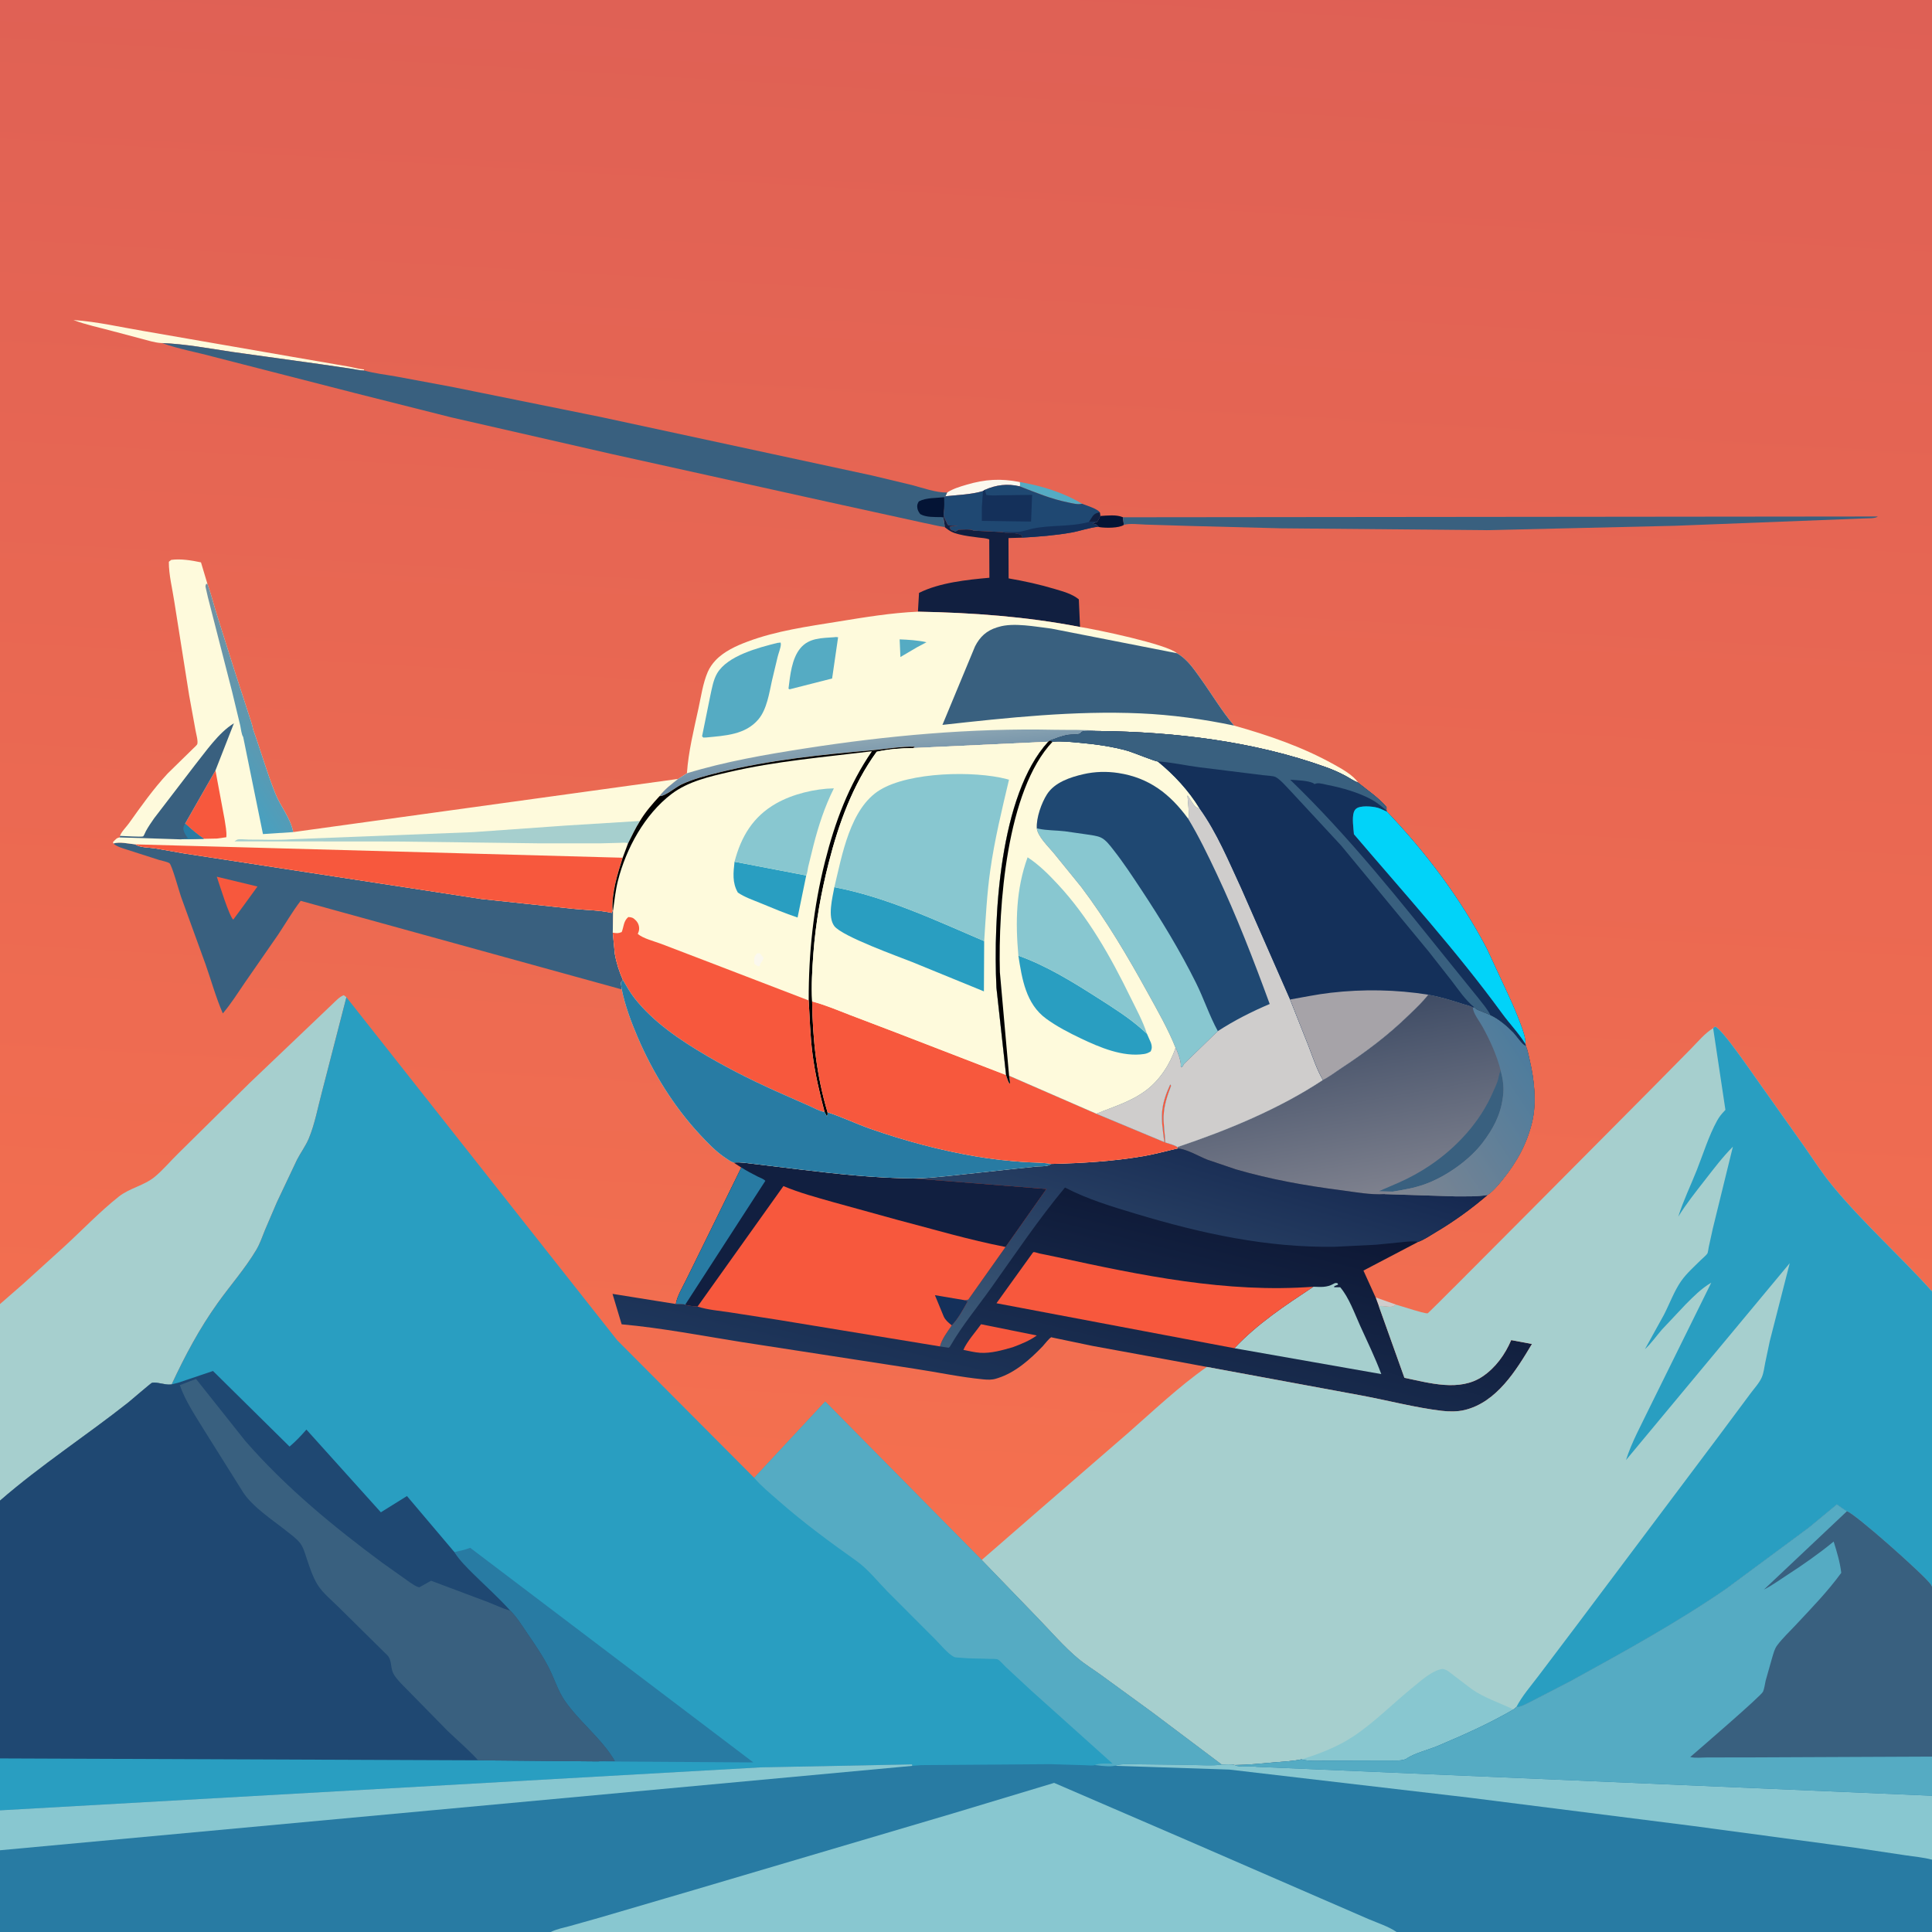 <svg version="1.1" xmlns="http://www.w3.org/2000/svg" style="display: block;" viewBox="0 0 2048 2048" width="1024" height="1024">
<defs>
	<linearGradient id="Gradient1" gradientUnits="userSpaceOnUse" x1="1067.01" y1="-57.508" x2="966.92" y2="1644.7">
		<stop class="stop0" offset="0" stop-opacity="1" stop-color="rgb(222,96,85)"/>
		<stop class="stop1" offset="1" stop-opacity="1" stop-color="rgb(245,112,79)"/>
	</linearGradient>
	<linearGradient id="Gradient2" gradientUnits="userSpaceOnUse" x1="291.059" y1="732.018" x2="214.166" y2="780.795">
		<stop class="stop0" offset="0" stop-opacity="1" stop-color="rgb(116,144,160)"/>
		<stop class="stop1" offset="1" stop-opacity="1" stop-color="rgb(70,161,193)"/>
	</linearGradient>
	<linearGradient id="Gradient3" gradientUnits="userSpaceOnUse" x1="925.292" y1="812.768" x2="922.601" y2="784.666">
		<stop class="stop0" offset="0" stop-opacity="1" stop-color="rgb(111,142,166)"/>
		<stop class="stop1" offset="1" stop-opacity="1" stop-color="rgb(139,165,179)"/>
	</linearGradient>
	<linearGradient id="Gradient4" gradientUnits="userSpaceOnUse" x1="1175.34" y1="1238.44" x2="1108.74" y2="1511.11">
		<stop class="stop0" offset="0" stop-opacity="1" stop-color="rgb(13,23,52)"/>
		<stop class="stop1" offset="1" stop-opacity="1" stop-color="rgb(30,54,91)"/>
	</linearGradient>
	<linearGradient id="Gradient5" gradientUnits="userSpaceOnUse" x1="1298.94" y1="1190.58" x2="1213.08" y2="1487.36">
		<stop class="stop0" offset="0" stop-opacity="1" stop-color="rgb(21,40,80)"/>
		<stop class="stop1" offset="1" stop-opacity="1" stop-color="rgb(62,92,122)"/>
	</linearGradient>
	<linearGradient id="Gradient6" gradientUnits="userSpaceOnUse" x1="1401.15" y1="1073.71" x2="1435.86" y2="1270.66">
		<stop class="stop0" offset="0" stop-opacity="1" stop-color="rgb(63,76,101)"/>
		<stop class="stop1" offset="1" stop-opacity="1" stop-color="rgb(126,129,142)"/>
	</linearGradient>
	<linearGradient id="Gradient7" gradientUnits="userSpaceOnUse" x1="1461.35" y1="1238.55" x2="1627.89" y2="1129.65">
		<stop class="stop0" offset="0" stop-opacity="1" stop-color="rgb(127,133,145)"/>
		<stop class="stop1" offset="1" stop-opacity="1" stop-color="rgb(77,124,157)"/>
	</linearGradient>
</defs>
<path transform="translate(0,0)" fill="url(#Gradient1)" d="M 0 1382.36 L -0 -0 L 2048 0 L 2048 1368.9 L 2048 1682 L 2048 1862.07 L 2048 1903.55 L 2048 1971.32 L 2048 2048 L 1480.46 2048 L 583.791 2048 L -0 2048 L 0 1961.35 L -0 1919.04 L 0 1864 L -0 1590.75 L 0 1382.36 z"/>
<path transform="translate(0,0)" fill="rgb(207,205,204)" d="M 1458.19 1375.28 L 1480.11 1383.04 C 1478.88 1383.59 1476.74 1384.96 1475.5 1385.13 C 1471.07 1385.76 1466.27 1383.76 1461.62 1384.61 L 1458.19 1375.28 z"/>
<path transform="translate(0,0)" fill="rgb(4,20,53)" d="M 1166.32 546.968 C 1173.54 546.546 1183.42 545.286 1190.24 548.259 L 1191.35 556.381 C 1186.47 559.933 1171.76 559.805 1165.68 558.813 L 1164.25 558.39 L 1161.99 556.027 C 1160.24 555.687 1159.64 555.531 1158.17 554.72 L 1161.9 553.557 L 1163.02 553.113 C 1164.46 551.144 1165.32 549.173 1166.32 546.968 z"/>
<path transform="translate(0,0)" fill="rgb(85,171,195)" d="M 1081.05 510.976 C 1104.07 514.955 1126.87 521.88 1147.02 533.987 C 1142.45 535.153 1136.6 533.485 1132.02 532.55 C 1113.91 528.857 1098.03 522.19 1080.92 515.518 C 1081.58 513.651 1081.35 512.889 1081.05 510.976 z"/>
<path transform="translate(0,0)" fill="rgb(251,248,238)" d="M 1004.04 522.08 C 1010.38 517.988 1017.33 515.968 1024.5 513.843 C 1044.24 507.988 1060.82 507.01 1081.05 510.976 C 1081.35 512.889 1081.58 513.651 1080.92 515.518 C 1068.1 512.459 1056 513.892 1043.99 519.234 L 1042.03 520.53 C 1029.72 524.269 1015.06 524.609 1002.21 526.052 L 1004.04 522.08 z"/>
<path transform="translate(0,0)" fill="rgb(254,250,220)" d="M 171.858 363.668 L 170.782 363.635 C 163.699 363.174 156.741 360.862 149.903 359.087 L 119.399 351.004 C 105.65 347.226 91.158 344.341 77.846 339.237 C 103.055 340.967 128.095 346.872 153.008 351.03 L 310.425 378.354 L 368.753 388.44 C 374.286 389.384 380.323 391.226 385.838 391.635 L 386.025 392.741 C 381.514 392.78 376.063 391.35 371.536 390.72 L 338.604 385.928 L 246.906 373.164 C 222.418 369.527 196.574 364.597 171.858 363.668 z"/>
<path transform="translate(0,0)" fill="rgb(31,72,114)" d="M 1043.99 519.234 C 1056 513.892 1068.1 512.459 1080.92 515.518 C 1098.03 522.19 1113.91 528.857 1132.02 532.55 C 1136.6 533.485 1142.45 535.153 1147.02 533.987 C 1151.52 535.821 1163.41 539.278 1165.84 543.136 L 1166.32 546.968 C 1165.32 549.173 1164.46 551.144 1163.02 553.113 L 1161.9 553.557 L 1158.17 554.72 C 1159.64 555.531 1160.24 555.687 1161.99 556.027 L 1164.25 558.39 C 1154.7 559.258 1145.29 562.823 1135.76 564.52 C 1118.34 567.623 1100.71 568.925 1083.07 569.96 L 1083.51 567.75 C 1077.77 563.86 1070.07 565.752 1063.39 564.259 L 1062.43 564.031 L 1032 562.51 C 1029 560.509 1019.92 561.51 1016 561.51 C 1014.71 562.529 1014.09 562.975 1012.5 563.51 C 1010.79 562.372 1011.45 562.558 1009.66 562.192 L 1008.5 562 C 1007.26 560.514 1007.06 560.19 1006.55 558.45 L 1015.56 557.157 C 1012.19 557.229 1007.74 557.856 1004.7 556.387 L 1000.79 548.5 C 1000.34 546.619 1000.11 544.985 1000.4 543.046 C 1001.22 537.742 1000.98 532.406 1000.92 527.053 L 1002.21 526.052 C 1015.06 524.609 1029.72 524.269 1042.03 520.53 L 1043.99 519.234 z"/>
<path transform="translate(0,0)" fill="rgb(17,31,64)" d="M 1154.25 553.323 L 1158.14 547.348 C 1160.34 544.424 1162.32 543.687 1165.84 543.136 L 1166.32 546.968 C 1165.32 549.173 1164.46 551.144 1163.02 553.113 L 1154.25 553.323 z"/>
<path transform="translate(0,0)" fill="rgb(20,48,90)" d="M 1154.25 553.323 L 1163.02 553.113 L 1161.9 553.557 L 1158.17 554.72 C 1159.64 555.531 1160.24 555.687 1161.99 556.027 L 1164.25 558.39 C 1154.7 559.258 1145.29 562.823 1135.76 564.52 C 1118.34 567.623 1100.71 568.925 1083.07 569.96 L 1083.51 567.75 C 1077.77 563.86 1070.07 565.752 1063.39 564.259 L 1062.43 564.031 C 1068.55 563.561 1074.9 564.46 1081 563.67 C 1084.91 563.165 1089.11 561.615 1093 560.718 C 1113.1 556.078 1134.09 558.846 1154.25 553.323 z"/>
<path transform="translate(0,0)" fill="rgb(20,48,90)" d="M 1042.03 520.53 L 1043.99 519.234 L 1045.5 524.635 C 1051.09 525.606 1057.06 525.065 1062.75 524.975 L 1094.08 524.603 L 1092.99 552.874 L 1040.8 552.145 L 1040.82 537.439 L 1042.03 520.53 z"/>
<path transform="translate(0,0)" fill="rgb(17,31,64)" d="M 1000 548.575 L 1000.79 548.5 L 1004.7 556.387 C 1007.74 557.856 1012.19 557.229 1015.56 557.157 L 1006.55 558.45 C 1007.06 560.19 1007.26 560.514 1008.5 562 L 1009.66 562.192 C 1011.45 562.558 1010.79 562.372 1012.5 563.51 C 1014.09 562.975 1014.71 562.529 1016 561.51 C 1019.92 561.51 1029 560.509 1032 562.51 L 1062.43 564.031 L 1063.39 564.259 C 1070.07 565.752 1077.77 563.86 1083.51 567.75 L 1083.07 569.96 L 1069.04 570.373 L 1069.18 613.109 C 1086 616.023 1102.12 619.529 1118.47 624.463 C 1127.18 627.088 1136.48 629.51 1143.61 635.367 L 1144.89 664.604 C 1088.18 653.631 1030.71 649.442 973.046 648.39 L 974.206 628.482 C 995.79 617.688 1025.01 614.524 1048.8 612.449 L 1048.64 571.801 C 1045.38 570.4 1040.85 570.295 1037.29 569.827 C 1030.46 568.929 1023.56 568.177 1016.88 566.469 L 1015 565.98 C 1009.84 564.702 1006.84 563.025 1002.74 559.78 L 1001.41 558.725 C 1001.35 555.415 1000.5 551.859 1000 548.575 z"/>
<path transform="translate(0,0)" fill="rgb(57,96,127)" d="M 1190.24 548.259 L 1191.13 548.327 L 1990.48 547.5 C 1988.43 549.824 1979.09 549.358 1975.5 549.583 L 1775.45 557.353 L 1576.21 562.002 L 1357.61 560.027 L 1263.06 557.573 L 1214.49 556.098 C 1207.79 555.918 1197.62 554.544 1191.35 556.381 L 1190.24 548.259 z"/>
<path transform="translate(0,0)" fill="rgb(57,96,127)" d="M 171.858 363.668 C 196.574 364.597 222.418 369.527 246.906 373.164 L 338.604 385.928 L 371.536 390.72 C 376.063 391.35 381.514 392.78 386.025 392.741 C 397.036 395.866 408.74 397.087 420 399.126 L 479 410.104 L 637 442.073 L 924.21 504.003 L 966.688 514.169 C 977.905 517.098 992.449 522.392 1004.04 522.08 L 1002.21 526.052 L 1000.92 527.053 C 1000.98 532.406 1001.22 537.742 1000.4 543.046 C 1000.11 544.985 1000.34 546.619 1000.79 548.5 L 1000 548.575 C 1000.5 551.859 1001.35 555.415 1001.41 558.725 C 994.193 557.773 986.903 555.684 979.703 554.374 L 879.387 532.389 L 648.545 481.318 L 478.263 442.409 L 377.15 416.9 L 226.475 378.245 C 208.591 373.324 189.204 370.011 171.858 363.668 z"/>
<path transform="translate(0,0)" fill="rgb(4,20,53)" d="M 1000 548.575 C 998.522 548.16 999.092 548.215 997.683 548.181 C 990.727 548.011 981.603 548.517 975.5 544.964 C 974.062 543.044 972.944 541.352 972.5 538.94 C 971.914 535.754 972.39 534.164 974.007 531.5 C 981.797 527.379 992.221 528.082 1000.92 527.053 C 1000.98 532.406 1001.22 537.742 1000.4 543.046 C 1000.11 544.985 1000.34 546.619 1000.79 548.5 L 1000 548.575 z"/>
<path transform="translate(0,0)" fill="rgb(57,96,127)" d="M 120.161 894.151 C 126.636 892.069 136.309 894.323 143.132 895.066 C 148.997 898.684 157.282 898.273 164 899.247 L 195.042 904.673 L 509.922 952.916 L 607.587 963.387 C 620.655 964.744 635.824 964.728 648.459 967.713 L 649.407 965.017 L 649.914 964.812 L 649.565 988.71 L 651.729 1011 C 653.462 1020.95 656.314 1029.66 660.368 1038.92 L 658.056 1041.5 L 659.09 1048.82 L 318.725 954.908 C 310.036 966.191 302.817 978.795 294.905 990.648 L 259.471 1041.76 C 251.896 1052.82 244.909 1064.01 236.204 1074.26 C 228.912 1057.49 224.005 1039.63 217.951 1022.37 L 191.826 950.405 C 190.008 945.122 182.191 916.894 179.665 915.071 C 177.564 913.554 171.332 912.397 168.667 911.593 L 135.832 901.068 C 131.088 899.463 123.763 897.64 120.161 894.151 z"/>
<path transform="translate(0,0)" fill="rgb(247,88,61)" d="M 229.826 929.354 L 272.931 939.727 L 258.215 960.004 L 247.28 974.818 C 243.274 972.234 232.201 936.338 229.826 929.354 z"/>
<path transform="translate(0,0)" fill="rgb(254,250,220)" d="M 127.187 886.082 C 128.45 881.963 134.128 876.343 136.791 872.595 C 149.627 854.529 162.637 836.242 177.718 819.95 L 204.557 793.677 C 205.488 792.746 208.832 789.786 209.131 788.802 C 210.113 785.571 207.962 778.014 207.344 774.611 L 200.5 737.062 L 184.792 637.878 C 182.757 624.121 178.884 609.372 178.98 595.5 L 181.51 593.5 C 191.641 592.104 203.091 594.029 213.046 596.124 L 219.852 618.85 C 223.699 629.344 226.348 640.274 229.68 650.938 L 247.844 708.563 L 263.735 757.528 C 265.238 762.733 267.446 768.004 268.316 773.347 C 276.492 795.967 282.958 819.205 292.015 841.528 C 297.674 855.475 307.892 866.906 310.812 882.049 L 718.904 825.668 C 712.138 831.194 704.337 836.758 699.236 843.898 C 691.69 852.053 684.183 860.708 678.433 870.251 C 673.463 878.008 669.972 885.852 665.794 893.975 L 660.095 909.229 C 654.633 926.164 648.19 947.167 649.407 965.017 L 648.459 967.713 C 635.824 964.728 620.655 964.744 607.587 963.387 L 509.922 952.916 L 195.042 904.673 L 164 899.247 C 157.282 898.273 148.997 898.684 143.132 895.066 C 136.309 894.323 126.636 892.069 120.161 894.151 L 119.755 892.705 C 122.263 890.216 123.382 888.14 126.95 887.684 L 127.187 886.082 z"/>
<path transform="translate(0,0)" fill="rgb(247,88,61)" d="M 228.394 816.706 L 238.087 868.719 C 238.94 874.806 240.469 881.364 239.919 887.5 L 230.018 888.903 L 216.181 889.182 C 208.913 884.498 202.651 878.804 196.228 873.062 L 228.394 816.706 z"/>
<path transform="translate(0,0)" fill="url(#Gradient2)" d="M 257.774 781.162 C 255.962 778.808 255.365 772.077 254.649 769.031 L 245.984 733 L 220.346 633 L 218.003 622.688 C 217.586 621.029 217.955 620.643 218.458 619.048 L 219.852 618.85 C 223.699 629.344 226.348 640.274 229.68 650.938 L 247.844 708.563 L 263.735 757.528 C 265.238 762.733 267.446 768.004 268.316 773.347 C 276.492 795.967 282.958 819.205 292.015 841.528 C 297.674 855.475 307.892 866.906 310.812 882.049 L 278.742 884.16 L 257.774 781.162 z"/>
<path transform="translate(0,0)" fill="rgb(57,96,127)" d="M 127.187 886.082 C 130.335 886.145 150.564 887.495 151.777 886.578 C 152.505 886.028 154.043 882.124 154.672 880.978 C 157.233 876.305 160.296 871.859 163.345 867.495 L 206.372 811.368 C 218.264 796.571 231.591 776.702 247.959 766.733 L 228.394 816.706 L 196.228 873.062 C 202.651 878.804 208.913 884.498 216.181 889.182 L 190.471 889.717 L 126.95 887.684 L 127.187 886.082 z"/>
<path transform="translate(0,0)" fill="rgb(40,123,163)" d="M 190.471 889.717 L 199.233 888.5 C 197.409 886.321 195.783 883.728 194.897 881 C 193.722 877.379 194.626 876.193 196.228 873.062 C 202.651 878.804 208.913 884.498 216.181 889.182 L 190.471 889.717 z"/>
<path transform="translate(0,0)" fill="rgb(166,207,206)" d="M 248.553 891.891 C 249.538 891.269 250.428 890.461 251.509 890.025 C 253.679 889.151 260.803 889.992 263.384 889.981 C 278.437 889.922 294.13 890.779 309.111 889.636 L 501.283 882.111 L 600 875.112 L 678.433 870.251 C 673.463 878.008 669.972 885.852 665.794 893.975 C 663.069 892.782 659.48 893.379 656.5 893.475 L 637.716 893.938 L 572.685 893.981 L 419.714 892.04 L 248.553 891.891 z"/>
<path transform="translate(0,0)" fill="rgb(247,88,61)" d="M 143.132 895.066 L 660.095 909.229 C 654.633 926.164 648.19 947.167 649.407 965.017 L 648.459 967.713 C 635.824 964.728 620.655 964.744 607.587 963.387 L 509.922 952.916 L 195.042 904.673 L 164 899.247 C 157.282 898.273 148.997 898.684 143.132 895.066 z"/>
<path transform="translate(0,0)" fill="rgb(166,207,206)" d="M 0 1382.36 L 24.361 1361.13 L 67.523 1321.99 C 86.746 1304.44 105.515 1284.63 125.864 1268.5 C 137.486 1259.29 152.763 1256.84 164.143 1247.4 C 173.03 1240.02 180.836 1230.58 189.152 1222.5 L 264.551 1148.07 L 322.407 1092.95 L 352.085 1064.66 C 355.529 1061.47 360.018 1056.37 364.5 1054.95 L 367.195 1057.08 L 341.438 1156.97 C 337.002 1173.28 333.843 1191.33 327.309 1206.91 C 324.026 1214.73 318.687 1221.84 314.796 1229.42 L 293.42 1274.6 L 280.837 1304 C 278.019 1310.96 275.566 1318.31 271.724 1324.8 C 260.081 1344.44 244.241 1362.41 230.935 1381.02 C 211.277 1408.52 196.182 1436.95 181.926 1467.5 L 180.983 1467.62 C 174.677 1468.28 166.641 1464.77 161.158 1465.8 C 160.134 1465.99 138.485 1484.7 136.099 1486.59 C 91.374 1521.95 43.007 1553.32 -0 1590.75 L 0 1382.36 z"/>
<path transform="translate(0,0)" fill="rgb(254,250,220)" d="M 973.046 648.39 C 1030.71 649.442 1088.18 653.631 1144.89 664.604 C 1161.13 667.056 1237.25 682.855 1247.64 692.475 C 1258.68 698.859 1265.38 709.065 1272.68 719.213 C 1284.46 735.619 1295.16 753.822 1308.21 769.163 C 1344.94 779.489 1380.56 791.748 1414.03 810.343 C 1422.41 814.997 1434.32 821.533 1439.77 829.707 C 1434.98 827.862 1430.48 824.682 1425.95 822.259 C 1419.28 818.699 1412.32 815.68 1405.21 813.126 C 1329.21 785.82 1245.55 775.866 1165.13 774.898 C 1160.88 775.109 1150.76 774.133 1147.24 775.5 C 1146.14 775.928 1145.6 777.326 1144.5 777.75 C 1141.48 778.909 1135.71 778.348 1132.26 778.936 C 1125.13 780.149 1119.56 782.536 1112.84 784.933 L 1111.09 786.295 L 967.998 792.993 L 969.845 791.561 C 954.848 791.09 939.823 793.958 924.919 795.26 C 870.397 800.022 815.519 805.674 762.255 818.833 C 748.786 822.16 734.57 825.757 722.016 831.776 C 715.959 834.68 704.889 844.232 699.236 843.898 C 704.337 836.758 712.138 831.194 718.904 825.668 L 728.154 819.703 C 729.781 796.457 735.44 773.779 740.381 751.062 C 743.116 738.486 745.141 724.104 750.251 712.27 C 752.173 707.821 755.161 703.533 758.489 700.014 C 767.547 690.436 780.571 684.537 792.733 680.007 C 823.293 668.624 855.994 664.138 888.02 658.949 C 916.123 654.396 944.567 649.623 973.046 648.39 z"/>
<path transform="translate(0,0)" fill="rgb(85,171,195)" d="M 953.667 677.754 C 962.789 678.127 973.245 678.738 982.119 680.795 L 972.504 685.882 L 954.477 696.471 L 953.667 677.754 z"/>
<path transform="translate(0,0)" fill="rgb(85,171,195)" d="M 884.704 675.45 C 885.896 675.132 887.198 675.407 888.421 675.5 L 882.078 719.224 L 840.23 729.883 L 837 730.722 L 835.823 730 C 837.578 716.087 839.193 698.237 848.45 687.106 C 857.746 675.929 871.435 676.461 884.704 675.45 z"/>
<path transform="translate(0,0)" fill="url(#Gradient3)" d="M 728.154 819.703 C 768.683 807.277 811.329 799.91 853.155 793.394 C 940.319 779.814 1029.27 771.703 1117.5 773.579 C 1133.25 773.914 1149.48 773.177 1165.13 774.898 C 1160.88 775.109 1150.76 774.133 1147.24 775.5 C 1146.14 775.928 1145.6 777.326 1144.5 777.75 C 1141.48 778.909 1135.71 778.348 1132.26 778.936 C 1125.13 780.149 1119.56 782.536 1112.84 784.933 L 1111.09 786.295 L 967.998 792.993 L 969.845 791.561 C 954.848 791.09 939.823 793.958 924.919 795.26 C 870.397 800.022 815.519 805.674 762.255 818.833 C 748.786 822.16 734.57 825.757 722.016 831.776 C 715.959 834.68 704.889 844.232 699.236 843.898 C 704.337 836.758 712.138 831.194 718.904 825.668 L 728.154 819.703 z"/>
<path transform="translate(0,0)" fill="rgb(85,171,195)" d="M 824.083 681.5 L 827.5 681.127 L 827.751 683 C 827.65 686.695 825.163 692.658 824.286 696.462 L 818.277 721.644 C 815.404 734.714 812.897 751.86 804.045 762.415 C 790.127 779.013 768.421 779.808 748.5 781.773 L 745.53 781.843 L 744.221 780.5 L 752.967 737.375 C 754.668 729.637 756.152 720.632 760.179 713.796 C 771.308 694.907 804.154 686.485 824.083 681.5 z"/>
<path transform="translate(0,0)" fill="rgb(57,96,127)" d="M 1308.21 769.163 C 1275.55 762.285 1242.21 757.698 1208.83 756.219 C 1139.2 753.136 1068.18 760.764 999.022 768.408 L 1033.6 685.118 C 1038.76 675.028 1045.8 668.481 1056.74 665.107 L 1058.5 664.582 C 1074.26 659.651 1097.96 664.393 1114.42 666.33 L 1247.64 692.475 C 1258.68 698.859 1265.38 709.065 1272.68 719.213 C 1284.46 735.619 1295.16 753.822 1308.21 769.163 z"/>
<path transform="translate(0,0)" fill="url(#Gradient4)" d="M 1514.03 1054.39 C 1526.27 1056.49 1538.81 1060.33 1550.62 1064.2 C 1553.86 1065.27 1558.55 1066.09 1561.29 1067.99 L 1562.79 1067.8 C 1564.84 1069.91 1566.09 1070.53 1568.84 1071.48 L 1579.91 1076.06 C 1588.8 1080.1 1597.5 1087.63 1604.33 1094.59 C 1607.07 1097.39 1614.23 1108.19 1617.33 1108.32 C 1619.55 1113.73 1620.5 1119.41 1621.81 1125.08 C 1626.4 1144.87 1628.89 1168.6 1624.31 1188.5 C 1618.93 1211.87 1607.97 1231.82 1592.91 1250.38 C 1588.28 1256.09 1582.98 1262.56 1576.86 1266.74 C 1559.48 1281.62 1541.47 1294.65 1521.76 1306.33 C 1516.09 1309.7 1509.41 1314.29 1503.26 1316.49 L 1445.31 1346.86 L 1458.19 1375.28 L 1461.62 1384.61 L 1488.75 1460.53 C 1515.26 1465.97 1547.05 1475.55 1571.49 1459.17 C 1585.3 1449.91 1595.49 1435.75 1601.93 1420.56 L 1623.93 1424.69 C 1607.23 1452.62 1586.61 1486.52 1552.48 1494.7 C 1544.75 1496.55 1536.2 1496.47 1528.33 1495.53 C 1500.01 1492.15 1471.58 1484.57 1443.5 1479.34 L 1279.31 1449 L 1239.15 1441.55 L 1158.17 1426.74 L 1115.45 1417.82 C 1115.08 1417.74 1114.68 1417.4 1114.35 1417.57 C 1111.99 1418.71 1107.41 1424.88 1105.4 1426.99 C 1092.25 1440.73 1076.44 1454.89 1057.95 1460.78 L 1056.15 1461.34 C 1051.38 1462.87 1046.95 1462.61 1042.02 1462.14 C 1018.02 1459.86 993.706 1454.56 969.812 1450.98 L 786.057 1422.62 C 743.695 1415.89 701.745 1407.71 658.973 1403.82 L 649.288 1371.55 L 716.411 1382.31 C 717.638 1374.25 723.709 1364.21 727.306 1356.84 L 750.697 1309.31 L 785.834 1237.59 L 777.747 1232.32 C 785.38 1231.67 792.602 1233.12 800.161 1233.92 L 849.415 1239.88 C 888.189 1244.55 928.63 1248.86 967.649 1249.16 C 982.554 1249.17 997.289 1247.36 1012.09 1245.89 L 1076.51 1238.93 L 1098.94 1236.58 C 1102.62 1236.3 1106.93 1236.5 1110.5 1235.65 C 1112.05 1235.29 1112.98 1234.67 1114.3 1233.83 C 1147.2 1233.01 1179.64 1231.13 1212.13 1225.58 C 1224.36 1223.49 1236.42 1220.09 1248.53 1217.38 L 1247.98 1216 C 1300.78 1198.28 1355.77 1175.65 1402.36 1144.82 C 1408.78 1141.76 1415.1 1136.79 1421.09 1132.86 C 1447.07 1115.8 1471.32 1097.65 1493.57 1075.9 C 1500.61 1069.02 1507.99 1062.19 1514.03 1054.39 z"/>
<path transform="translate(0,0)" fill="rgb(247,88,61)" d="M 1039.99 1403.75 L 1099.05 1415.68 C 1091.05 1421.38 1082.69 1424.69 1073.54 1428.12 C 1062.55 1431.27 1050.56 1434.76 1039 1434.02 C 1033.13 1433.64 1027.02 1432.05 1021.23 1430.92 C 1025.12 1421.92 1034.14 1411.95 1039.99 1403.75 z"/>
<path transform="translate(0,0)" fill="rgb(166,207,206)" d="M 1392.28 1363.99 C 1400.18 1364.27 1406.53 1364.91 1413.56 1360.93 C 1415.28 1359.96 1415.84 1359.88 1417.76 1360.26 L 1418.5 1361.71 L 1414.5 1363.37 L 1414.2 1364.53 L 1420.63 1364.5 C 1429.86 1375.16 1435.98 1392.45 1441.81 1405.34 C 1449.52 1422.35 1457.7 1439.05 1464.21 1456.58 L 1308.54 1429.18 C 1333.23 1402.92 1362.48 1383.75 1392.28 1363.99 z"/>
<path transform="translate(0,0)" fill="rgb(247,88,61)" d="M 1308.54 1429.18 L 1056.28 1381.49 L 1093.68 1329.5 C 1094.33 1328.71 1094.8 1327.6 1095.76 1327.25 C 1096.28 1327.06 1101.35 1328.6 1102.16 1328.79 L 1120.25 1332.53 C 1209.85 1351.96 1300.08 1370.91 1392.28 1363.99 C 1362.48 1383.75 1333.23 1402.92 1308.54 1429.18 z"/>
<path transform="translate(0,0)" fill="url(#Gradient5)" d="M 1248.53 1217.38 C 1258.15 1218.08 1270.68 1225.72 1279.95 1229.36 L 1309.93 1239.53 C 1346.6 1250.21 1384.07 1256.91 1421.92 1261.72 C 1436.58 1263.72 1452.95 1266.72 1467.71 1265.83 L 1542.4 1268.21 C 1553.79 1268.15 1565.62 1268.67 1576.86 1266.74 C 1559.48 1281.62 1541.47 1294.65 1521.76 1306.33 C 1516.09 1309.7 1509.41 1314.29 1503.26 1316.49 C 1498.21 1315.39 1493.3 1316.12 1488.2 1316.53 L 1458.71 1319.46 L 1415.38 1321.62 C 1342.67 1322.8 1273.54 1307.52 1204.32 1286.75 C 1178.81 1279.09 1152.62 1271.18 1128.92 1258.83 C 1100.87 1292.52 1076.04 1329.53 1050.63 1365.24 C 1036.3 1385.39 1019.94 1405.07 1007.59 1426.43 C 1006.64 1428.08 1007.1 1427.49 1005.59 1428.66 L 996.383 1427.26 C 998.609 1419.11 1004.22 1411.89 1008.93 1404.98 C 1015.75 1397.94 1020.99 1388.04 1025.82 1379.5 L 1022.84 1378.3 L 1026.45 1377.65 L 1065.93 1321.85 L 1109.3 1260.36 L 967.649 1249.16 C 982.554 1249.17 997.289 1247.36 1012.09 1245.89 L 1076.51 1238.93 L 1098.94 1236.58 C 1102.62 1236.3 1106.93 1236.5 1110.5 1235.65 C 1112.05 1235.29 1112.98 1234.67 1114.3 1233.83 C 1147.2 1233.01 1179.64 1231.13 1212.13 1225.58 C 1224.36 1223.49 1236.42 1220.09 1248.53 1217.38 z"/>
<path transform="translate(0,0)" fill="url(#Gradient6)" d="M 1514.03 1054.39 C 1526.27 1056.49 1538.81 1060.33 1550.62 1064.2 C 1553.86 1065.27 1558.55 1066.09 1561.29 1067.99 L 1562.79 1067.8 C 1564.84 1069.91 1566.09 1070.53 1568.84 1071.48 L 1579.91 1076.06 C 1588.8 1080.1 1597.5 1087.63 1604.33 1094.59 C 1607.07 1097.39 1614.23 1108.19 1617.33 1108.32 C 1619.55 1113.73 1620.5 1119.41 1621.81 1125.08 C 1626.4 1144.87 1628.89 1168.6 1624.31 1188.5 C 1618.93 1211.87 1607.97 1231.82 1592.91 1250.38 C 1588.28 1256.09 1582.98 1262.56 1576.86 1266.74 C 1565.62 1268.67 1553.79 1268.15 1542.4 1268.21 L 1467.71 1265.83 C 1452.95 1266.72 1436.58 1263.72 1421.92 1261.72 C 1384.07 1256.91 1346.6 1250.21 1309.93 1239.53 L 1279.95 1229.36 C 1270.68 1225.72 1258.15 1218.08 1248.53 1217.38 L 1247.98 1216 C 1300.78 1198.28 1355.77 1175.65 1402.36 1144.82 C 1408.78 1141.76 1415.1 1136.79 1421.09 1132.86 C 1447.07 1115.8 1471.32 1097.65 1493.57 1075.9 C 1500.61 1069.02 1507.99 1062.19 1514.03 1054.39 z"/>
<path transform="translate(0,0)" fill="rgb(57,96,127)" d="M 1482.77 1253.61 C 1494.42 1248.47 1505.72 1242.25 1516.25 1235.11 C 1544.48 1215.98 1569.28 1188.94 1582.74 1157.37 C 1584.9 1152.3 1587.58 1147.49 1588.54 1142 C 1589.01 1139.3 1589.72 1137.13 1590.72 1134.59 C 1593.13 1143.88 1594.52 1152.41 1593.24 1162 L 1593.05 1163.51 C 1590.6 1182.1 1582.89 1196.49 1571.7 1211.26 C 1557.47 1230.04 1532.13 1247.67 1510.04 1255.49 C 1498.91 1259.43 1488.23 1261.19 1476.62 1263.12 L 1461.92 1262.62 L 1482.77 1253.61 z"/>
<path transform="translate(0,0)" fill="url(#Gradient7)" d="M 1561.29 1067.99 L 1562.79 1067.8 C 1564.84 1069.91 1566.09 1070.53 1568.84 1071.48 L 1579.91 1076.06 C 1588.8 1080.1 1597.5 1087.63 1604.33 1094.59 C 1607.07 1097.39 1614.23 1108.19 1617.33 1108.32 C 1619.55 1113.73 1620.5 1119.41 1621.81 1125.08 C 1626.4 1144.87 1628.89 1168.6 1624.31 1188.5 C 1618.93 1211.87 1607.97 1231.82 1592.91 1250.38 C 1588.28 1256.09 1582.98 1262.56 1576.86 1266.74 C 1565.62 1268.67 1553.79 1268.15 1542.4 1268.21 L 1467.71 1265.83 C 1469.1 1264.73 1468.39 1265.03 1470.17 1264.66 L 1476.62 1263.12 C 1488.23 1261.19 1498.91 1259.43 1510.04 1255.49 C 1532.13 1247.67 1557.47 1230.04 1571.7 1211.26 C 1582.89 1196.49 1590.6 1182.1 1593.05 1163.51 L 1593.24 1162 C 1594.52 1152.41 1593.13 1143.88 1590.72 1134.59 C 1586.56 1118.37 1579.66 1103.28 1571.66 1088.61 C 1568.62 1083.04 1561.43 1074.04 1561.29 1067.99 z"/>
<path transform="translate(0,0)" fill="rgb(247,88,61)" d="M 777.747 1232.32 C 785.38 1231.67 792.602 1233.12 800.161 1233.92 L 849.415 1239.88 C 888.189 1244.55 928.63 1248.86 967.649 1249.16 L 1109.3 1260.36 L 1065.93 1321.85 L 1026.45 1377.65 L 1022.84 1378.3 L 1025.82 1379.5 C 1020.99 1388.04 1015.75 1397.94 1008.93 1404.98 C 1004.22 1411.89 998.609 1419.11 996.383 1427.26 L 825.117 1399.15 L 773.5 1391.12 C 762.505 1389.46 749.984 1388.47 739.416 1385.04 C 735.055 1384.51 730.489 1384.52 726.326 1383.08 C 724.146 1381.96 718.952 1382.41 716.411 1382.31 C 717.638 1374.25 723.709 1364.21 727.306 1356.84 L 750.697 1309.31 L 785.834 1237.59 L 777.747 1232.32 z"/>
<path transform="translate(0,0)" fill="rgb(20,48,90)" d="M 1008.93 1404.98 L 1008.4 1404.51 C 1005.13 1401.78 1002.38 1399.63 1000.45 1395.71 L 991.051 1372.94 L 1022.84 1378.3 L 1025.82 1379.5 C 1020.99 1388.04 1015.75 1397.94 1008.93 1404.98 z"/>
<path transform="translate(0,0)" fill="rgb(17,31,64)" d="M 777.747 1232.32 C 785.38 1231.67 792.602 1233.12 800.161 1233.92 L 849.415 1239.88 C 888.189 1244.55 928.63 1248.86 967.649 1249.16 L 1109.3 1260.36 L 1065.93 1321.85 C 1027.58 1314.37 989.896 1303.22 952.124 1293.33 L 883.165 1274.3 C 865.619 1269.29 847.277 1264.4 830.466 1257.3 L 739.416 1385.04 C 735.055 1384.51 730.489 1384.52 726.326 1383.08 C 724.146 1381.96 718.952 1382.41 716.411 1382.31 C 717.638 1374.25 723.709 1364.21 727.306 1356.84 L 750.697 1309.31 L 785.834 1237.59 L 777.747 1232.32 z"/>
<path transform="translate(0,0)" fill="rgb(40,123,163)" d="M 785.834 1237.59 C 791.53 1241.15 797.327 1244.27 803.33 1247.27 C 805.741 1248.47 809.647 1249.77 811.285 1251.77 L 726.326 1383.08 C 724.146 1381.96 718.952 1382.41 716.411 1382.31 C 717.638 1374.25 723.709 1364.21 727.306 1356.84 L 750.697 1309.31 L 785.834 1237.59 z"/>
<path transform="translate(0,0)" fill="rgb(254,250,220)" d="M 1165.13 774.898 C 1245.55 775.866 1329.21 785.82 1405.21 813.126 C 1412.32 815.68 1419.28 818.699 1425.95 822.259 C 1430.48 824.682 1434.98 827.862 1439.77 829.707 C 1449.61 837.748 1461.76 845.808 1469.79 855.538 L 1469.72 859.163 L 1470.1 860.306 C 1511.73 904.015 1548.01 952.15 1576.1 1005.69 L 1597.67 1052.15 C 1602.76 1063.11 1607.64 1074.09 1611.78 1085.44 C 1614.29 1092.31 1617.04 1099.27 1617.05 1106.66 L 1617.33 1108.32 C 1614.23 1108.19 1607.07 1097.39 1604.33 1094.59 C 1597.5 1087.63 1588.8 1080.1 1579.91 1076.06 L 1568.84 1071.48 C 1566.09 1070.53 1564.84 1069.91 1562.79 1067.8 L 1561.29 1067.99 C 1558.55 1066.09 1553.86 1065.27 1550.62 1064.2 C 1538.81 1060.33 1526.27 1056.49 1514.03 1054.39 C 1507.99 1062.19 1500.61 1069.02 1493.57 1075.9 C 1471.32 1097.65 1447.07 1115.8 1421.09 1132.86 C 1415.1 1136.79 1408.78 1141.76 1402.36 1144.82 C 1355.77 1175.65 1300.78 1198.28 1247.98 1216 L 1248.53 1217.38 C 1236.42 1220.09 1224.36 1223.49 1212.13 1225.58 C 1179.64 1231.13 1147.2 1233.01 1114.3 1233.83 C 1112.98 1234.67 1112.05 1235.29 1110.5 1235.65 C 1106.93 1236.5 1102.62 1236.3 1098.94 1236.58 L 1076.51 1238.93 L 1012.09 1245.89 C 997.289 1247.36 982.554 1249.17 967.649 1249.16 C 928.63 1248.86 888.189 1244.55 849.415 1239.88 L 800.161 1233.92 C 792.602 1233.12 785.38 1231.67 777.747 1232.32 C 775.261 1231.86 771.249 1228.92 769.086 1227.49 C 758.796 1220.64 750.051 1211.46 741.689 1202.44 C 713.973 1172.55 691.836 1136.64 675.84 1099.21 C 668.999 1083.2 662.558 1065.91 659.09 1048.82 L 658.056 1041.5 L 660.368 1038.92 C 656.314 1029.66 653.462 1020.95 651.729 1011 L 649.565 988.71 L 649.914 964.812 L 649.407 965.017 C 648.19 947.167 654.633 926.164 660.095 909.229 L 665.794 893.975 C 669.972 885.852 673.463 878.008 678.433 870.251 C 684.183 860.708 691.69 852.053 699.236 843.898 C 704.889 844.232 715.959 834.68 722.016 831.776 C 734.57 825.757 748.786 822.16 762.255 818.833 C 815.519 805.674 870.397 800.022 924.919 795.26 C 939.823 793.958 954.848 791.09 969.845 791.561 L 967.998 792.993 L 1111.09 786.295 L 1112.84 784.933 C 1119.56 782.536 1125.13 780.149 1132.26 778.936 C 1135.71 778.348 1141.48 778.909 1144.5 777.75 C 1145.6 777.326 1146.14 775.928 1147.24 775.5 C 1150.76 774.133 1160.88 775.109 1165.13 774.898 z"/>
<path transform="translate(0,0)" fill="rgb(251,248,238)" d="M 802.49 1010.5 L 805.5 1010.49 L 809.5 1015.49 L 808.51 1018 C 807.48 1019.67 806.557 1020.14 805.885 1022.16 L 805.51 1023.5 L 804.376 1024.45 C 802.273 1023.78 801.156 1022.95 799.5 1021.51 C 799.364 1016.52 798.964 1014.35 802.49 1010.5 z"/>
<path transform="translate(0,0)" fill="rgb(0,0,1)" d="M 699.236 843.898 C 704.889 844.232 715.959 834.68 722.016 831.776 C 734.57 825.757 748.786 822.16 762.255 818.833 C 815.519 805.674 870.397 800.022 924.919 795.26 C 939.823 793.958 954.848 791.09 969.845 791.561 L 967.998 792.993 C 955.31 793.044 941.708 794.133 929.328 796.888 C 903.911 831.892 889.052 873.054 878.446 914.647 C 870.373 946.308 864.646 978.019 862.215 1010.61 C 860.965 1027.38 859.93 1044.79 860.892 1061.58 C 861.416 1101.81 865.658 1140.41 877.225 1179.09 C 877.277 1181.12 877.55 1181.56 876.5 1183.38 L 874.083 1178.76 C 868.735 1158.51 863.84 1137.64 861.222 1116.85 C 858.877 1098.22 858.333 1079.25 857.254 1060.51 C 857.133 1010.28 862.205 962.314 874.487 913.504 C 885.079 871.407 899.556 832.406 924.297 796.371 C 873.705 802.562 822.946 806.777 773.173 818.326 C 751.992 823.241 729.444 828.291 711.824 841.687 C 683.409 863.289 663.557 899.632 654.983 933.829 C 652.445 943.952 651.347 954.485 649.914 964.812 L 649.407 965.017 C 648.19 947.167 654.633 926.164 660.095 909.229 L 665.794 893.975 C 669.972 885.852 673.463 878.008 678.433 870.251 C 684.183 860.708 691.69 852.053 699.236 843.898 z"/>
<path transform="translate(0,0)" fill="rgb(41,158,193)" d="M 778.632 913.47 L 854.637 928.027 L 845.466 972.607 C 832.068 968.181 819.033 962.645 805.992 957.268 C 797.941 953.948 789.374 951.079 782.152 946.158 C 776.077 935.57 777.351 925.102 778.632 913.47 z"/>
<path transform="translate(0,0)" fill="rgb(136,199,208)" d="M 778.632 913.47 C 785.616 886.799 798.235 865.57 822.847 851.627 C 840.414 841.675 863.866 836.068 883.933 835.678 C 874.066 855.515 867.617 875.31 862.146 896.793 L 856.687 918.989 C 856.132 921.469 855.769 925.883 854.637 928.027 L 778.632 913.47 z"/>
<path transform="translate(0,0)" fill="rgb(247,88,61)" d="M 649.565 988.71 C 653.727 989.236 655.061 989.636 659.044 988.034 C 661.352 982.174 660.849 976.52 666 972.116 C 669.705 972.282 671.136 972.792 673.831 975.5 C 676.336 978.016 677.622 981.145 677.512 984.686 C 677.451 986.65 676.815 988.212 676.07 990 C 681.74 994.885 693.786 997.844 700.929 1000.55 L 746.5 1017.98 L 857.254 1060.51 C 858.333 1079.25 858.877 1098.22 861.222 1116.85 C 863.84 1137.64 868.735 1158.51 874.083 1178.76 L 872.584 1178.55 C 867.844 1177.32 862.779 1174.51 858.288 1172.51 L 833.302 1161.46 C 804.529 1148.87 776.553 1135.26 749.435 1119.36 C 721.536 1103.01 692.813 1083.81 672.577 1058.08 C 667.908 1052.14 664.184 1045.42 660.368 1038.92 C 656.314 1029.66 653.462 1020.95 651.729 1011 L 649.565 988.71 z"/>
<path transform="translate(0,0)" fill="rgb(40,123,163)" d="M 659.09 1048.82 L 658.056 1041.5 L 660.368 1038.92 C 664.184 1045.42 667.908 1052.14 672.577 1058.08 C 692.813 1083.81 721.536 1103.01 749.435 1119.36 C 776.553 1135.26 804.529 1148.87 833.302 1161.46 L 858.288 1172.51 C 862.779 1174.51 867.844 1177.32 872.584 1178.55 L 874.083 1178.76 L 876.5 1183.38 C 877.55 1181.56 877.277 1181.12 877.225 1179.09 L 878.089 1179.36 C 893.139 1184.29 907.55 1191.28 922.509 1196.53 C 959.036 1209.35 997.307 1219.59 1035.5 1226.04 C 1051.97 1228.83 1068.62 1230.61 1085.27 1231.78 C 1094.66 1232.45 1105.12 1232.13 1114.3 1233.83 C 1112.98 1234.67 1112.05 1235.29 1110.5 1235.65 C 1106.93 1236.5 1102.62 1236.3 1098.94 1236.58 L 1076.51 1238.93 L 1012.09 1245.89 C 997.289 1247.36 982.554 1249.17 967.649 1249.16 C 928.63 1248.86 888.189 1244.55 849.415 1239.88 L 800.161 1233.92 C 792.602 1233.12 785.38 1231.67 777.747 1232.32 C 775.261 1231.86 771.249 1228.92 769.086 1227.49 C 758.796 1220.64 750.051 1211.46 741.689 1202.44 C 713.973 1172.55 691.836 1136.64 675.84 1099.21 C 668.999 1083.2 662.558 1065.91 659.09 1048.82 z"/>
<path transform="translate(0,0)" fill="rgb(247,88,61)" d="M 860.892 1061.58 C 874.592 1065.14 887.803 1070.84 901 1075.91 L 950.349 1094.72 L 1066.47 1139.57 C 1067.45 1142.54 1068.34 1145.48 1069.83 1148.24 L 1070.75 1148.5 L 1069.67 1140.31 L 1162.22 1180.62 L 1234.22 1210.65 C 1232.99 1200.24 1230.95 1188.79 1231.88 1178.37 C 1232.79 1168.06 1236.27 1158.85 1240.5 1149.51 L 1241.36 1151 C 1237.38 1161.37 1233.86 1171.88 1233.51 1183.09 C 1233.23 1192.44 1234.9 1201.73 1235.25 1211.06 C 1238.05 1212.03 1246.15 1213.99 1247.98 1216 L 1248.53 1217.38 C 1236.42 1220.09 1224.36 1223.49 1212.13 1225.58 C 1179.64 1231.13 1147.2 1233.01 1114.3 1233.83 C 1105.12 1232.13 1094.66 1232.45 1085.27 1231.78 C 1068.62 1230.61 1051.97 1228.83 1035.5 1226.04 C 997.307 1219.59 959.036 1209.35 922.509 1196.53 C 907.55 1191.28 893.139 1184.29 878.089 1179.36 L 877.225 1179.09 C 865.658 1140.41 861.416 1101.81 860.892 1061.58 z"/>
<path transform="translate(0,0)" fill="rgb(254,250,220)" d="M 967.998 792.993 L 1111.09 786.295 C 1059.38 842.834 1052.83 973.167 1056.25 1046.95 L 1066.47 1139.57 L 950.349 1094.72 L 901 1075.91 C 887.803 1070.84 874.592 1065.14 860.892 1061.58 C 859.93 1044.79 860.965 1027.38 862.215 1010.61 C 864.646 978.019 870.373 946.308 878.446 914.647 C 889.052 873.054 903.911 831.892 929.328 796.888 C 941.708 794.133 955.31 793.044 967.998 792.993 z"/>
<path transform="translate(0,0)" fill="rgb(41,158,193)" d="M 884.465 940.435 C 939.335 950.832 992.268 975.769 1043.27 997.602 L 1042.99 1050.9 L 967.007 1019.82 C 953.212 1014.29 892.724 992.666 884.424 981.701 C 876.965 971.846 882.465 951.517 884.465 940.435 z"/>
<path transform="translate(0,0)" fill="rgb(136,199,208)" d="M 884.465 940.435 C 892.527 906.918 901.053 856.636 932.903 837.305 C 964.296 818.251 1032.58 816.847 1067.16 825.833 L 1069.57 826.532 C 1062.01 858.566 1054.28 890.178 1049.68 922.836 C 1046.18 947.651 1044.93 972.625 1043.27 997.602 C 992.268 975.769 939.335 950.832 884.465 940.435 z"/>
<path transform="translate(0,0)" fill="rgb(31,72,114)" d="M 1165.13 774.898 C 1245.55 775.866 1329.21 785.82 1405.21 813.126 C 1412.32 815.68 1419.28 818.699 1425.95 822.259 C 1430.48 824.682 1434.98 827.862 1439.77 829.707 C 1449.61 837.748 1461.76 845.808 1469.79 855.538 L 1469.72 859.163 L 1470.1 860.306 C 1511.73 904.015 1548.01 952.15 1576.1 1005.69 L 1597.67 1052.15 C 1602.76 1063.11 1607.64 1074.09 1611.78 1085.44 C 1614.29 1092.31 1617.04 1099.27 1617.05 1106.66 L 1617.33 1108.32 C 1614.23 1108.19 1607.07 1097.39 1604.33 1094.59 C 1597.5 1087.63 1588.8 1080.1 1579.91 1076.06 L 1568.84 1071.48 C 1566.09 1070.53 1564.84 1069.91 1562.79 1067.8 L 1561.29 1067.99 C 1558.55 1066.09 1553.86 1065.27 1550.62 1064.2 C 1538.81 1060.33 1526.27 1056.49 1514.03 1054.39 C 1507.99 1062.19 1500.61 1069.02 1493.57 1075.9 C 1471.32 1097.65 1447.07 1115.8 1421.09 1132.86 C 1415.1 1136.79 1408.78 1141.76 1402.36 1144.82 C 1355.77 1175.65 1300.78 1198.28 1247.98 1216 C 1246.15 1213.99 1238.05 1212.03 1235.25 1211.06 C 1234.9 1201.73 1233.23 1192.44 1233.51 1183.09 C 1233.86 1171.88 1237.38 1161.37 1241.36 1151 L 1240.5 1149.51 C 1236.27 1158.85 1232.79 1168.06 1231.88 1178.37 C 1230.95 1188.79 1232.99 1200.24 1234.22 1210.65 L 1162.22 1180.62 L 1069.67 1140.31 L 1070.75 1148.5 L 1069.83 1148.24 C 1068.34 1145.48 1067.45 1142.54 1066.47 1139.57 L 1056.25 1046.95 C 1052.83 973.167 1059.38 842.834 1111.09 786.295 L 1112.84 784.933 C 1119.56 782.536 1125.13 780.149 1132.26 778.936 C 1135.71 778.348 1141.48 778.909 1144.5 777.75 C 1145.6 777.326 1146.14 775.928 1147.24 775.5 C 1150.76 774.133 1160.88 775.109 1165.13 774.898 z"/>
<path transform="translate(0,0)" fill="rgb(136,199,208)" d="M 1099.04 878.031 L 1100.89 878.46 C 1109.66 880.394 1119.87 880.121 1128.92 881.213 L 1152.5 884.597 C 1157.05 885.358 1162.54 885.845 1166.77 887.731 C 1172.19 890.148 1176.68 896.334 1180.3 900.94 C 1190.74 914.196 1200.18 928.551 1209.49 942.62 C 1230.65 974.599 1250.77 1007.59 1267.85 1041.95 C 1276.12 1058.6 1282.09 1076.88 1290.95 1093.03 L 1255.35 1127.55 C 1253.49 1129.46 1255.42 1127.39 1253.99 1129.99 L 1252.5 1131.49 C 1251.11 1129.26 1251.65 1130.85 1251.73 1128.93 C 1251.91 1124.94 1248.35 1114.19 1246.13 1110.7 C 1238.33 1091.03 1227.16 1071.53 1216.96 1053 C 1195.5 1014.01 1172.98 975.761 1146.14 940.182 L 1116.63 903.851 C 1111.19 897.362 1099.97 886.48 1099.04 878.031 z"/>
<path transform="translate(0,0)" fill="rgb(207,205,204)" d="M 1259.47 867.847 C 1261.23 865.387 1258.93 846.902 1258.76 843.091 L 1261.35 847 L 1263.33 850 C 1265.85 853.661 1267.14 856.259 1271.69 857.072 C 1290.12 882.69 1302.79 913.557 1316.02 942.09 L 1367.57 1059.51 L 1387.23 1109.16 C 1391.94 1121.38 1395.76 1133.39 1402.36 1144.82 C 1355.77 1175.65 1300.78 1198.28 1247.98 1216 C 1246.15 1213.99 1238.05 1212.03 1235.25 1211.06 C 1234.9 1201.73 1233.23 1192.44 1233.51 1183.09 C 1233.86 1171.88 1237.38 1161.37 1241.36 1151 L 1240.5 1149.51 C 1236.27 1158.85 1232.79 1168.06 1231.88 1178.37 C 1230.95 1188.79 1232.99 1200.24 1234.22 1210.65 L 1162.22 1180.62 C 1180.76 1172.95 1198.58 1168.03 1214.93 1155.79 C 1229.45 1144.93 1240.53 1127.78 1246.13 1110.7 C 1248.35 1114.19 1251.91 1124.94 1251.73 1128.93 C 1251.65 1130.85 1251.11 1129.26 1252.5 1131.49 L 1253.99 1129.99 C 1255.42 1127.39 1253.49 1129.46 1255.35 1127.55 L 1290.95 1093.03 C 1308.61 1081.63 1326.61 1072.46 1345.94 1064.27 C 1328.83 1017.56 1310.94 971.19 1289.7 926.183 C 1280.33 906.325 1270.85 886.656 1259.47 867.847 z"/>
<path transform="translate(0,0)" fill="rgb(254,250,220)" d="M 1112.84 784.933 L 1115.81 786.211 C 1124.95 785.404 1134.7 786.466 1143.84 787.288 C 1161.19 788.849 1178.89 791.235 1195.68 795.998 C 1200.09 797.247 1225.44 807.477 1227.16 807.124 C 1244.58 821.371 1259.87 837.8 1271.69 857.072 C 1267.14 856.259 1265.85 853.661 1263.33 850 L 1261.35 847 L 1258.76 843.091 C 1258.93 846.902 1261.23 865.387 1259.47 867.847 C 1240.35 841.65 1218.12 824.401 1185.39 819.414 C 1173.13 817.546 1160.58 817.888 1148.5 820.65 C 1134.59 823.831 1117.92 829.358 1109.88 841.95 C 1103.99 851.183 1098.39 866.874 1099.04 878.031 C 1099.97 886.48 1111.19 897.362 1116.63 903.851 L 1146.14 940.182 C 1172.98 975.761 1195.5 1014.01 1216.96 1053 C 1227.16 1071.53 1238.33 1091.03 1246.13 1110.7 C 1240.53 1127.78 1229.45 1144.93 1214.93 1155.79 C 1198.58 1168.03 1180.76 1172.95 1162.22 1180.62 L 1069.67 1140.31 L 1070.75 1148.5 L 1069.83 1148.24 C 1068.34 1145.48 1067.45 1142.54 1066.47 1139.57 L 1056.25 1046.95 C 1052.83 973.167 1059.38 842.834 1111.09 786.295 L 1112.84 784.933 z"/>
<path transform="translate(0,0)" fill="rgb(0,0,1)" d="M 1112.84 784.933 L 1115.81 786.211 C 1066.89 837.798 1058.09 961.264 1059.91 1030.61 L 1069.67 1140.31 L 1070.75 1148.5 L 1069.83 1148.24 C 1068.34 1145.48 1067.45 1142.54 1066.47 1139.57 L 1056.25 1046.95 C 1052.83 973.167 1059.38 842.834 1111.09 786.295 L 1112.84 784.933 z"/>
<path transform="translate(0,0)" fill="rgb(41,158,193)" d="M 1079.52 1013.05 C 1109.21 1023.55 1137.62 1041.2 1164.08 1058.08 C 1179.82 1068.12 1196.8 1078.8 1210.73 1091.27 L 1215.78 1095.75 L 1220.06 1105.47 C 1221.21 1108.9 1221.3 1111.29 1219.81 1114.5 C 1217.46 1115.99 1215.52 1116.88 1212.74 1117.3 C 1190.16 1120.71 1165.76 1110.28 1145.8 1100.79 C 1133.21 1094.8 1120.23 1088.08 1108.95 1079.83 C 1087.43 1064.11 1083.37 1037.68 1079.52 1013.05 z"/>
<path transform="translate(0,0)" fill="rgb(136,199,208)" d="M 1079.52 1013.05 C 1076.32 977.461 1076.94 942.678 1089.3 908.772 C 1101.43 916.72 1111.38 926.726 1121.23 937.284 C 1153.68 972.054 1177.28 1014.16 1198.04 1056.6 C 1204.26 1069.33 1211.42 1082.25 1215.78 1095.75 L 1210.73 1091.27 C 1196.8 1078.8 1179.82 1068.12 1164.08 1058.08 C 1137.62 1041.2 1109.21 1023.55 1079.52 1013.05 z"/>
<path transform="translate(0,0)" fill="rgb(20,48,90)" d="M 1165.13 774.898 C 1245.55 775.866 1329.21 785.82 1405.21 813.126 C 1412.32 815.68 1419.28 818.699 1425.95 822.259 C 1430.48 824.682 1434.98 827.862 1439.77 829.707 C 1449.61 837.748 1461.76 845.808 1469.79 855.538 L 1469.72 859.163 L 1470.1 860.306 C 1511.73 904.015 1548.01 952.15 1576.1 1005.69 L 1597.67 1052.15 C 1602.76 1063.11 1607.64 1074.09 1611.78 1085.44 C 1614.29 1092.31 1617.04 1099.27 1617.05 1106.66 L 1617.33 1108.32 C 1614.23 1108.19 1607.07 1097.39 1604.33 1094.59 C 1597.5 1087.63 1588.8 1080.1 1579.91 1076.06 L 1568.84 1071.48 C 1566.09 1070.53 1564.84 1069.91 1562.79 1067.8 L 1561.29 1067.99 C 1558.55 1066.09 1553.86 1065.27 1550.62 1064.2 C 1538.81 1060.33 1526.27 1056.49 1514.03 1054.39 C 1507.99 1062.19 1500.61 1069.02 1493.57 1075.9 C 1471.32 1097.65 1447.07 1115.8 1421.09 1132.86 C 1415.1 1136.79 1408.78 1141.76 1402.36 1144.82 C 1395.76 1133.39 1391.94 1121.38 1387.23 1109.16 L 1367.57 1059.51 L 1316.02 942.09 C 1302.79 913.557 1290.12 882.69 1271.69 857.072 C 1259.87 837.8 1244.58 821.371 1227.16 807.124 C 1225.44 807.477 1200.09 797.247 1195.68 795.998 C 1178.89 791.235 1161.19 788.849 1143.84 787.288 C 1134.7 786.466 1124.95 785.404 1115.81 786.211 L 1112.84 784.933 C 1119.56 782.536 1125.13 780.149 1132.26 778.936 C 1135.71 778.348 1141.48 778.909 1144.5 777.75 C 1145.6 777.326 1146.14 775.928 1147.24 775.5 C 1150.76 774.133 1160.88 775.109 1165.13 774.898 z"/>
<path transform="translate(0,0)" fill="rgb(166,163,168)" d="M 1367.57 1059.51 C 1381.98 1057.04 1395.99 1054.04 1410.56 1052.37 C 1445.12 1048.4 1479.69 1048.99 1514.03 1054.39 C 1507.99 1062.19 1500.61 1069.02 1493.57 1075.9 C 1471.32 1097.65 1447.07 1115.8 1421.09 1132.86 C 1415.1 1136.79 1408.78 1141.76 1402.36 1144.82 C 1395.76 1133.39 1391.94 1121.38 1387.23 1109.16 L 1367.57 1059.51 z"/>
<path transform="translate(0,0)" fill="rgb(57,96,127)" d="M 1165.13 774.898 C 1245.55 775.866 1329.21 785.82 1405.21 813.126 C 1412.32 815.68 1419.28 818.699 1425.95 822.259 C 1430.48 824.682 1434.98 827.862 1439.77 829.707 C 1449.61 837.748 1461.76 845.808 1469.79 855.538 L 1469.72 859.163 L 1470.1 860.306 C 1511.73 904.015 1548.01 952.15 1576.1 1005.69 L 1597.67 1052.15 C 1602.76 1063.11 1607.64 1074.09 1611.78 1085.44 C 1614.29 1092.31 1617.04 1099.27 1617.05 1106.66 L 1617.33 1108.32 C 1614.23 1108.19 1607.07 1097.39 1604.33 1094.59 C 1597.5 1087.63 1588.8 1080.1 1579.91 1076.06 L 1568.84 1071.48 C 1566.09 1070.53 1564.84 1069.91 1562.79 1067.8 C 1553.47 1060.22 1546.13 1049.3 1538.88 1039.77 L 1514.49 1008.68 L 1421.78 896.443 L 1368.04 838.459 C 1363.76 834.13 1357.47 826.463 1352.18 823.685 C 1349.65 822.356 1341.68 822.133 1338.55 821.674 L 1270.69 813.255 C 1256.29 811.379 1241.63 807.999 1227.16 807.124 C 1225.44 807.477 1200.09 797.247 1195.68 795.998 C 1178.89 791.235 1161.19 788.849 1143.84 787.288 C 1134.7 786.466 1124.95 785.404 1115.81 786.211 L 1112.84 784.933 C 1119.56 782.536 1125.13 780.149 1132.26 778.936 C 1135.71 778.348 1141.48 778.909 1144.5 777.75 C 1145.6 777.326 1146.14 775.928 1147.24 775.5 C 1150.76 774.133 1160.88 775.109 1165.13 774.898 z"/>
<path transform="translate(0,0)" fill="rgb(20,48,90)" d="M 1579.91 1076.06 C 1576.69 1069.56 1571.19 1063.3 1566.74 1057.57 L 1539.71 1024.13 C 1485.17 956.42 1430.41 886.966 1367.67 826.567 C 1374.02 827.017 1387.38 827.342 1392.61 830.511 L 1393.5 831.209 C 1394.65 830.676 1394.73 830.554 1396.18 830.359 C 1399.29 829.943 1404.54 831.547 1407.73 832.173 C 1423.04 835.18 1439.74 839.966 1453.55 847.343 C 1459.56 850.557 1464.53 854.795 1469.72 859.163 L 1470.1 860.306 L 1463.03 857.183 C 1457.79 854.852 1445.29 853.844 1439.83 855.979 C 1437.34 856.953 1435.87 858.586 1435.07 861.143 C 1433.09 867.446 1434.76 877.761 1435.22 884.281 C 1488.4 946.681 1543.86 1007.84 1592.21 1074.14 C 1600.17 1085.07 1609.98 1095.2 1617.05 1106.66 L 1617.33 1108.32 C 1614.23 1108.19 1607.07 1097.39 1604.33 1094.59 C 1597.5 1087.63 1588.8 1080.1 1579.91 1076.06 z"/>
<path transform="translate(0,0)" fill="rgb(1,211,249)" d="M 1617.05 1106.66 C 1609.98 1095.2 1600.17 1085.07 1592.21 1074.14 C 1543.86 1007.84 1488.4 946.681 1435.22 884.281 C 1434.76 877.761 1433.09 867.446 1435.07 861.143 C 1435.87 858.586 1437.34 856.953 1439.83 855.979 C 1445.29 853.844 1457.79 854.852 1463.03 857.183 L 1470.1 860.306 C 1511.73 904.015 1548.01 952.15 1576.1 1005.69 L 1597.67 1052.15 C 1602.76 1063.11 1607.64 1074.09 1611.78 1085.44 C 1614.29 1092.31 1617.04 1099.27 1617.05 1106.66 z"/>
<path transform="translate(0,0)" fill="rgb(166,207,206)" d="M 1816.01 1089.97 L 1818 1088.24 C 1825.05 1089.85 1857.84 1138.25 1864.01 1146.76 L 1912.32 1214.94 C 1922.32 1229.27 1931.99 1244.3 1943.13 1257.76 C 1975.47 1296.83 2014.09 1331.16 2048 1368.9 L 2048 1682 L 2046.77 1679.7 C 2040.25 1669.98 1965.08 1603.31 1957.77 1602.05 L 1956.26 1601.09 L 1947.11 1594.75 L 1917.54 1619.21 L 1829.75 1684.19 C 1776.99 1720.48 1721.02 1751.1 1665.02 1781.91 L 1624.86 1802.68 C 1619.98 1805.06 1612.69 1809.4 1607.34 1809.64 L 1604.32 1812.15 C 1578.47 1827.14 1551.84 1839.02 1524.35 1850.62 C 1514.01 1854.98 1500.73 1858.01 1491.42 1863.87 C 1488.3 1867.05 1475.79 1866.18 1470.94 1866.22 L 1410.14 1866.4 C 1400.47 1866.38 1388.83 1867.56 1379.53 1865.02 C 1369.72 1867.07 1359.77 1867.44 1349.81 1868.3 C 1336.14 1869.49 1322.66 1870.93 1308.92 1871.04 C 1305.06 1869.83 1299.27 1870.58 1295.15 1870.57 L 1221.01 1814.83 L 1167.28 1775.7 C 1159.27 1769.86 1150.54 1764.58 1142.95 1758.24 C 1127.85 1745.62 1114.33 1729.83 1100.63 1715.7 L 1040.66 1653.63 L 1105.26 1597.48 L 1194.52 1520.16 C 1221.89 1496.2 1249.54 1469.85 1279.31 1449 L 1443.5 1479.34 C 1471.58 1484.57 1500.01 1492.15 1528.33 1495.53 C 1536.2 1496.47 1544.75 1496.55 1552.48 1494.7 C 1586.61 1486.52 1607.23 1452.62 1623.93 1424.69 L 1601.93 1420.56 C 1595.49 1435.75 1585.3 1449.91 1571.49 1459.17 C 1547.05 1475.55 1515.26 1465.97 1488.75 1460.53 L 1461.62 1384.61 C 1466.27 1383.76 1471.07 1385.76 1475.5 1385.13 C 1476.74 1384.96 1478.88 1383.59 1480.11 1383.04 L 1499.08 1388.82 C 1501.19 1389.39 1511.6 1392.65 1513.43 1392.16 C 1514.95 1391.75 1731.49 1173.41 1752.31 1152.49 L 1792.83 1111.39 C 1799.67 1104.47 1807.59 1094.84 1816.01 1089.97 z"/>
<path transform="translate(0,0)" fill="rgb(136,199,208)" d="M 1529.08 1769.15 C 1533.78 1769.78 1536.53 1772.61 1540.26 1775.42 L 1559.75 1790.26 C 1573.77 1800.22 1589.17 1804.63 1604.32 1812.15 C 1578.47 1827.14 1551.84 1839.02 1524.35 1850.62 C 1514.01 1854.98 1500.73 1858.01 1491.42 1863.87 C 1488.3 1867.05 1475.79 1866.18 1470.94 1866.22 L 1410.14 1866.4 C 1400.47 1866.38 1388.83 1867.56 1379.53 1865.02 C 1398.2 1859.38 1417.95 1851.64 1434.28 1840.85 C 1457.16 1825.72 1476.9 1805.37 1498.25 1788.13 C 1506.75 1781.26 1518.15 1770.7 1529.08 1769.15 z"/>
<path transform="translate(0,0)" fill="rgb(41,158,193)" d="M 1816.01 1089.97 L 1818 1088.24 C 1825.05 1089.85 1857.84 1138.25 1864.01 1146.76 L 1912.32 1214.94 C 1922.32 1229.27 1931.99 1244.3 1943.13 1257.76 C 1975.47 1296.83 2014.09 1331.16 2048 1368.9 L 2048 1682 L 2046.77 1679.7 C 2040.25 1669.98 1965.08 1603.31 1957.77 1602.05 L 1956.26 1601.09 L 1947.11 1594.75 L 1917.54 1619.21 L 1829.75 1684.19 C 1776.99 1720.48 1721.02 1751.1 1665.02 1781.91 L 1624.86 1802.68 C 1619.98 1805.06 1612.69 1809.4 1607.34 1809.64 C 1613.35 1797.98 1622.66 1787.38 1630.56 1776.9 L 1671.64 1722.53 L 1821.48 1522.98 L 1855.32 1477.5 C 1859.32 1472.01 1865.03 1466.05 1867.67 1459.76 C 1869.58 1455.21 1870.21 1449.58 1871.16 1444.76 L 1876.04 1421.62 L 1897.17 1339.04 L 1723.62 1547.75 C 1729.59 1528.72 1740.16 1509.84 1748.77 1491.79 L 1814.02 1359.66 C 1803.37 1365.97 1795.19 1374.33 1786.52 1383.06 L 1761.6 1409.53 C 1755.72 1416.36 1750.35 1424.07 1743.71 1430.17 L 1763.74 1393.91 C 1769.69 1382.42 1774.81 1368.3 1782.17 1357.87 C 1787.89 1349.75 1795.97 1342.61 1803.01 1335.62 C 1805.07 1333.58 1808.12 1331.22 1809.79 1328.91 C 1810.56 1327.85 1811.01 1323.46 1811.31 1322.08 L 1815.68 1302.18 L 1836.93 1215.54 C 1826.19 1226.33 1816.83 1238.7 1807.48 1250.69 C 1797.57 1263.41 1787.58 1275.95 1779.05 1289.67 C 1784.25 1273.01 1792.15 1256.83 1798.59 1240.59 C 1805.42 1223.36 1811.26 1204.23 1820.17 1188 C 1822.36 1184.01 1824.95 1180.81 1828.07 1177.54 L 1829.02 1176.56 L 1816.01 1089.97 z"/>
<path transform="translate(0,0)" fill="rgb(41,158,193)" d="M 367.195 1057.08 L 654.291 1420.77 L 799.481 1566.55 L 874.765 1485.71 L 1040.66 1653.63 L 1100.63 1715.7 C 1114.33 1729.83 1127.85 1745.62 1142.95 1758.24 C 1150.54 1764.58 1159.27 1769.86 1167.28 1775.7 L 1221.01 1814.83 L 1295.15 1870.57 C 1299.27 1870.58 1305.06 1869.83 1308.92 1871.04 C 1322.66 1870.93 1336.14 1869.49 1349.81 1868.3 C 1359.77 1867.44 1369.72 1867.07 1379.53 1865.02 C 1388.83 1867.56 1400.47 1866.38 1410.14 1866.4 L 1470.94 1866.22 C 1475.79 1866.18 1488.3 1867.05 1491.42 1863.87 C 1500.73 1858.01 1514.01 1854.98 1524.35 1850.62 C 1551.84 1839.02 1578.47 1827.14 1604.32 1812.15 L 1607.34 1809.64 C 1612.69 1809.4 1619.98 1805.06 1624.86 1802.68 L 1665.02 1781.91 C 1721.02 1751.1 1776.99 1720.48 1829.75 1684.19 L 1917.54 1619.21 L 1947.11 1594.75 L 1956.26 1601.09 L 1957.77 1602.05 C 1965.08 1603.31 2040.25 1669.98 2046.77 1679.7 L 2048 1682 L 2048 1862.07 L 2048 1903.55 L 2048 1971.32 L 2048 2048 L 1480.46 2048 L 583.791 2048 L -0 2048 L 0 1961.35 L -0 1919.04 L 0 1864 L -0 1590.75 C 43.007 1553.32 91.374 1521.95 136.099 1486.59 C 138.485 1484.7 160.134 1465.99 161.158 1465.8 C 166.641 1464.77 174.677 1468.28 180.983 1467.62 L 181.926 1467.5 C 196.182 1436.95 211.277 1408.52 230.935 1381.02 C 244.241 1362.41 260.081 1344.44 271.724 1324.8 C 275.566 1318.31 278.019 1310.96 280.837 1304 L 293.42 1274.6 L 314.796 1229.42 C 318.687 1221.84 324.026 1214.73 327.309 1206.91 C 333.843 1191.33 337.002 1173.28 341.438 1156.97 L 367.195 1057.08 z"/>
<path transform="translate(0,0)" fill="rgb(40,123,163)" d="M 481.68 1645.3 C 487.375 1644.04 492.979 1642.85 498.436 1640.75 L 798.556 1868.23 L 633.949 1867.15 C 639.565 1866.27 646.075 1866.79 651.801 1866.76 C 637.929 1842.86 614.011 1825.15 598.415 1802.34 C 591.898 1792.81 588.151 1780.97 583.119 1770.56 C 576.375 1756.61 567.226 1743.44 558.516 1730.66 C 553.131 1722.76 547.834 1714.11 541.02 1707.38 C 529.072 1693.91 515.419 1681.84 502.631 1669.17 C 494.966 1661.58 487.55 1654.41 481.68 1645.3 z"/>
<path transform="translate(0,0)" fill="rgb(85,171,195)" d="M 799.481 1566.55 L 874.765 1485.71 L 1040.66 1653.63 L 1100.63 1715.7 C 1114.33 1729.83 1127.85 1745.62 1142.95 1758.24 C 1150.54 1764.58 1159.27 1769.86 1167.28 1775.7 L 1221.01 1814.83 L 1295.15 1870.57 C 1284.57 1872.08 1272.99 1871.11 1262.31 1870.91 L 1209.05 1870.24 C 1200.4 1870.21 1190.07 1869.14 1181.85 1871.81 C 1176.08 1873.29 1166.51 1871.74 1160.49 1871.07 C 1165.8 1868.72 1173.64 1869.61 1179.43 1869.55 L 1092.79 1791.78 L 1066.26 1767.14 C 1064.24 1765.26 1059.95 1760.07 1057.61 1759.05 C 1055.97 1758.33 1050.93 1758.56 1049.03 1758.47 C 1038.77 1757.97 1028.47 1758.34 1018.24 1757.28 C 1016.75 1757.13 1012.6 1757.13 1011.35 1756.46 C 1004.32 1752.68 996.672 1743 990.872 1737.24 L 940.638 1686.97 C 930.366 1676.45 919.925 1663.22 907.949 1654.72 C 879.54 1634.55 851.39 1613.85 825.238 1590.82 C 816.565 1583.18 806.937 1575.38 799.481 1566.55 z"/>
<path transform="translate(0,0)" fill="rgb(31,72,114)" d="M 188.928 1465.73 L 225.788 1453.31 L 306.95 1533.44 C 313.523 1527.84 319.158 1521.93 324.809 1515.41 L 403.72 1603.1 L 431.391 1585.88 L 481.68 1645.3 C 487.55 1654.41 494.966 1661.58 502.631 1669.17 C 515.419 1681.84 529.072 1693.91 541.02 1707.38 C 547.834 1714.11 553.131 1722.76 558.516 1730.66 C 567.226 1743.44 576.375 1756.61 583.119 1770.56 C 588.151 1780.97 591.898 1792.81 598.415 1802.34 C 614.011 1825.15 637.929 1842.86 651.801 1866.76 C 646.075 1866.79 639.565 1866.27 633.949 1867.15 L 506.86 1866 L 0 1864 L -0 1590.75 C 43.007 1553.32 91.374 1521.95 136.099 1486.59 C 138.485 1484.7 160.134 1465.99 161.158 1465.8 C 166.641 1464.77 174.677 1468.28 180.983 1467.62 L 181.926 1467.5 L 188.928 1465.73 z"/>
<path transform="translate(0,0)" fill="rgb(57,96,127)" d="M 190.601 1468.3 L 207.796 1461.73 L 260.209 1527.69 C 303.178 1576.88 352.927 1617.82 405.206 1656.56 L 434.332 1677.23 C 437.494 1679.25 440.809 1681.96 444.53 1682.6 L 456.987 1675.64 L 517 1698.19 C 524.965 1701.26 532.773 1705.17 541.02 1707.38 C 547.834 1714.11 553.131 1722.76 558.516 1730.66 C 567.226 1743.44 576.375 1756.61 583.119 1770.56 C 588.151 1780.97 591.898 1792.81 598.415 1802.34 C 614.011 1825.15 637.929 1842.86 651.801 1866.76 C 646.075 1866.79 639.565 1866.27 633.949 1867.15 L 506.86 1866 C 496.798 1854.91 485.377 1845.23 474.575 1834.91 L 424.51 1783.88 C 421.512 1780.56 418.095 1776.82 416.362 1772.65 C 413.899 1766.72 415.341 1759.13 410.372 1754.44 L 360.006 1704.67 C 352.478 1697.07 341.881 1688.59 336.452 1679.58 C 331.297 1671.03 328.279 1661.41 325.098 1652 C 323.19 1646.36 321.43 1639.64 317.55 1635.05 C 313.502 1630.26 308.023 1626.38 303.136 1622.5 C 288.328 1610.74 268.055 1597.67 257.652 1581.82 L 217.201 1517.32 C 207.817 1501.93 196.452 1485.34 190.601 1468.3 z"/>
<path transform="translate(0,0)" fill="rgb(40,123,163)" d="M 1607.34 1809.64 C 1612.69 1809.4 1619.98 1805.06 1624.86 1802.68 L 1665.02 1781.91 C 1721.02 1751.1 1776.99 1720.48 1829.75 1684.19 L 1917.54 1619.21 L 1947.11 1594.75 L 1956.26 1601.09 L 1957.77 1602.05 C 1965.08 1603.31 2040.25 1669.98 2046.77 1679.7 L 2048 1682 L 2048 1862.07 L 2048 1903.55 L 2048 1971.32 L 2048 2048 L 1480.46 2048 L 583.791 2048 L -0 2048 L 0 1961.35 L -0 1919.04 L 806.407 1873.46 L 966.812 1870.31 L 966.983 1871.89 L 976.513 1871.1 L 1113.67 1870.1 L 1149.86 1871.18 C 1152.58 1871.23 1158.14 1871.97 1160.49 1871.07 C 1166.51 1871.74 1176.08 1873.29 1181.85 1871.81 C 1190.07 1869.14 1200.4 1870.21 1209.05 1870.24 L 1262.31 1870.91 C 1272.99 1871.11 1284.57 1872.08 1295.15 1870.57 C 1299.27 1870.58 1305.06 1869.83 1308.92 1871.04 C 1322.66 1870.93 1336.14 1869.49 1349.81 1868.3 C 1359.77 1867.44 1369.72 1867.07 1379.53 1865.02 C 1388.83 1867.56 1400.47 1866.38 1410.14 1866.4 L 1470.94 1866.22 C 1475.79 1866.18 1488.3 1867.05 1491.42 1863.87 C 1500.73 1858.01 1514.01 1854.98 1524.35 1850.62 C 1551.84 1839.02 1578.47 1827.14 1604.32 1812.15 L 1607.34 1809.64 z"/>
<path transform="translate(0,0)" fill="rgb(136,199,208)" d="M 806.407 1873.46 L 966.812 1870.31 L 966.983 1871.89 L 0 1961.35 L -0 1919.04 L 806.407 1873.46 z"/>
<path transform="translate(0,0)" fill="rgb(136,199,208)" d="M 1295.15 1870.57 C 1299.27 1870.58 1305.06 1869.83 1308.92 1871.04 C 1314.29 1874.12 1325.25 1871.51 1332.11 1872.91 L 2048 1903.55 L 2048 1971.32 C 2039 1968.91 2029.22 1968.11 2019.99 1966.7 L 1966.5 1958.68 L 1793.94 1935.52 L 1556.79 1905.49 L 1303.07 1875.82 L 1181.85 1871.81 C 1190.07 1869.14 1200.4 1870.21 1209.05 1870.24 L 1262.31 1870.91 C 1272.99 1871.11 1284.57 1872.08 1295.15 1870.57 z"/>
<path transform="translate(0,0)" fill="rgb(136,199,208)" d="M 583.791 2048 C 590.157 2044.83 597.425 2043.48 604.27 2041.63 L 634.936 2032.99 L 735.27 2003.56 L 1009.32 1922.53 L 1117.42 1889.94 L 1258.19 1950.69 L 1400.65 2012.6 L 1450.95 2034.42 C 1460.43 2038.44 1471.97 2042.17 1480.46 2048 L 583.791 2048 z"/>
<path transform="translate(0,0)" fill="rgb(85,171,195)" d="M 1607.34 1809.64 C 1612.69 1809.4 1619.98 1805.06 1624.86 1802.68 L 1665.02 1781.91 C 1721.02 1751.1 1776.99 1720.48 1829.75 1684.19 L 1917.54 1619.21 L 1947.11 1594.75 L 1956.26 1601.09 L 1957.77 1602.05 C 1965.08 1603.31 2040.25 1669.98 2046.77 1679.7 L 2048 1682 L 2048 1862.07 L 2048 1903.55 L 1332.11 1872.91 C 1325.25 1871.51 1314.29 1874.12 1308.92 1871.04 C 1322.66 1870.93 1336.14 1869.49 1349.81 1868.3 C 1359.77 1867.44 1369.72 1867.07 1379.53 1865.02 C 1388.83 1867.56 1400.47 1866.38 1410.14 1866.4 L 1470.94 1866.22 C 1475.79 1866.18 1488.3 1867.05 1491.42 1863.87 C 1500.73 1858.01 1514.01 1854.98 1524.35 1850.62 C 1551.84 1839.02 1578.47 1827.14 1604.32 1812.15 L 1607.34 1809.64 z"/>
<path transform="translate(0,0)" fill="rgb(57,96,127)" d="M 1957.77 1602.05 C 1965.08 1603.31 2040.25 1669.98 2046.77 1679.7 L 2048 1682 L 2048 1862.07 L 1853.97 1862.92 L 1810.14 1862.96 C 1804.51 1862.96 1797.01 1863.88 1791.7 1862.52 C 1800.93 1854.53 1866.83 1797.8 1868.84 1793.3 C 1870.32 1789.99 1870.82 1785.17 1871.66 1781.6 L 1878.54 1757.29 C 1880.01 1752.62 1880.98 1747.99 1883.98 1744 C 1889.64 1736.47 1897.05 1729.55 1903.5 1722.63 C 1920.19 1704.74 1937.41 1687.1 1951.81 1667.27 C 1950.5 1656.02 1947.12 1644.9 1943.76 1634.12 C 1928.1 1646.98 1911.22 1658.75 1894.22 1669.76 C 1886.25 1674.92 1878.3 1680.77 1869.82 1685.03 L 1957.77 1602.05 z"/>
</svg>